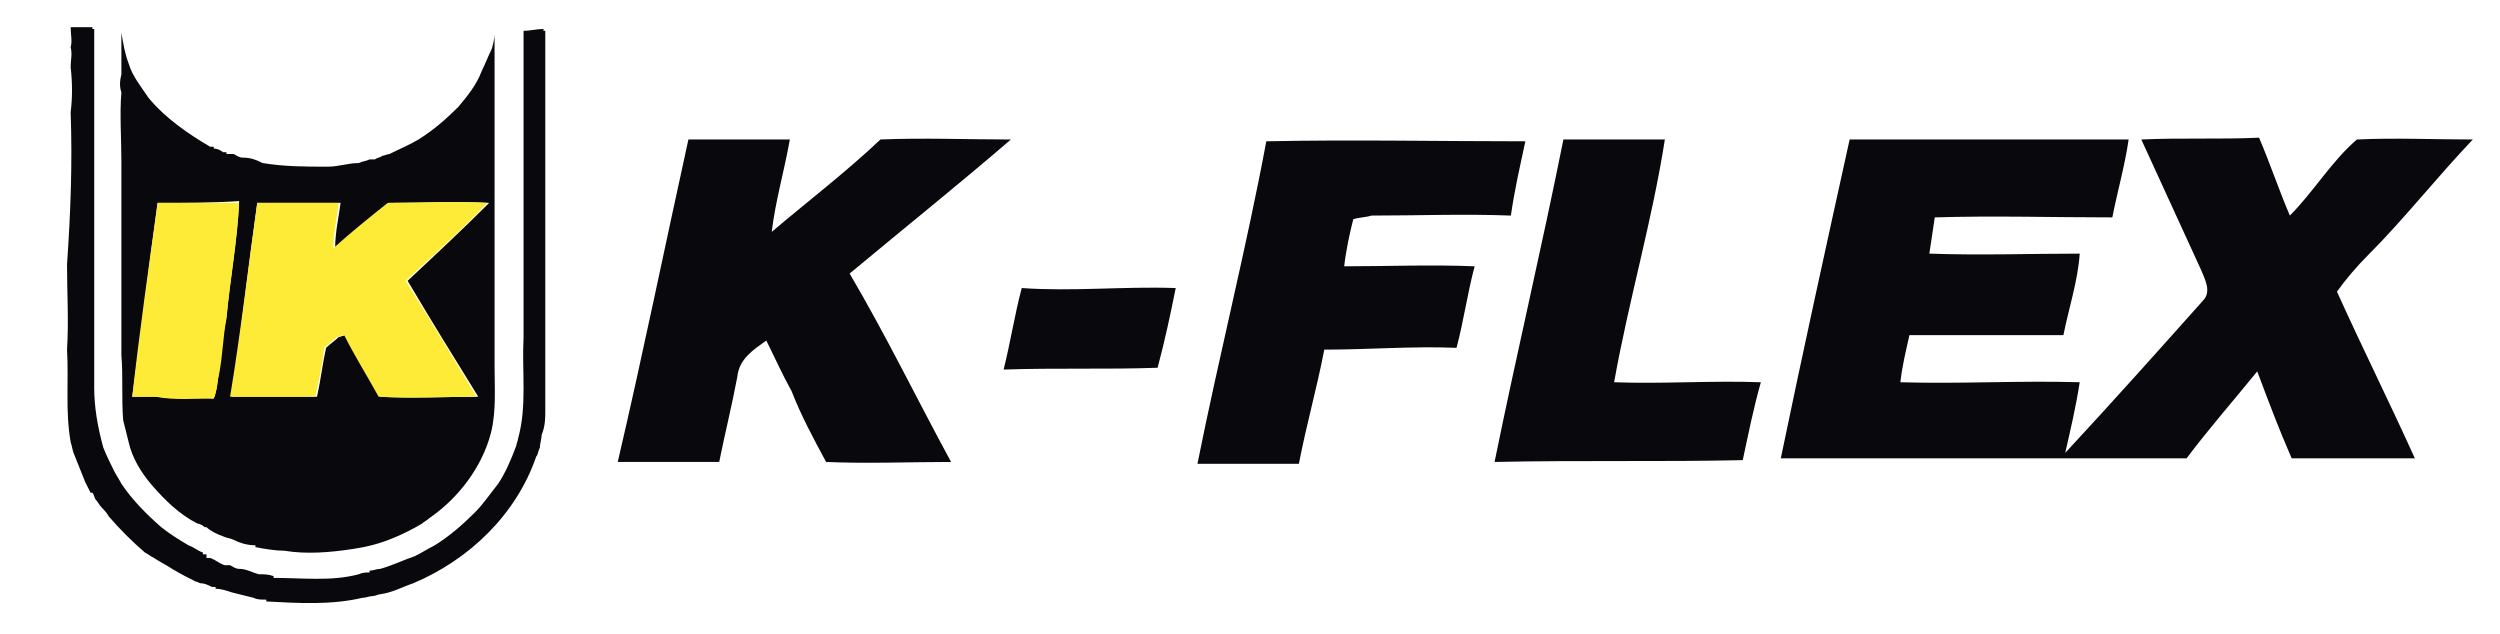 <?xml version="1.0" encoding="utf-8"?>
<!-- Generator: Adobe Illustrator 21.1.0, SVG Export Plug-In . SVG Version: 6.00 Build 0)  -->
<svg version="1.1" id="Слой_1" xmlns="http://www.w3.org/2000/svg" xmlns:xlink="http://www.w3.org/1999/xlink" x="0px" y="0px"
	 viewBox="0 0 138 35" style="enable-background:new 0 0 138 35;" xml:space="preserve">
<style type="text/css">
	.st0{fill:#09090D;}
	.st1{fill:#FEEB37;}
</style>
<path class="st0" d="M3.9,1.5c0.4,0,0.8,0,1.2,0L5.1,1.6l0.1,0c0,6.6,0,13.2,0,19.8c0,1.1,0.2,2.2,0.5,3.3c0.2,0.5,0.4,0.9,0.6,1.3
	c0.1,0.2,0.3,0.5,0.4,0.7c0.6,0.9,1.4,1.7,2.2,2.4c0.5,0.4,1,0.7,1.5,1c0.3,0.1,0.5,0.3,0.8,0.4l0,0.1c0.1,0,0.2,0,0.2,0l0,0.2
	c0,0,0.1,0,0.2,0c0.3,0.1,0.5,0.3,0.8,0.4c0.1,0,0.2,0,0.3,0c0.2,0.1,0.3,0.2,0.5,0.2c0.4,0,0.7,0.2,1.1,0.3c0.3,0,0.5,0,0.8,0.1
	l0,0.1c1.6,0,3.2,0.2,4.7-0.2c0.2-0.1,0.4-0.1,0.6-0.1l0-0.1c0.2,0,0.4-0.1,0.6-0.1c0.7-0.2,1.3-0.5,1.9-0.7
	c0.4-0.2,0.7-0.4,1.1-0.6c0.8-0.5,1.5-1.1,2.2-1.8c0.5-0.5,0.9-1.1,1.3-1.6c0.4-0.6,0.7-1.3,1-2.1c0-0.1,0.1-0.3,0.1-0.4
	c0.5-1.8,0.2-3.7,0.3-5.6c0-5.6,0-11.3,0-16.9c0.4,0,0.7-0.1,1.1-0.1l0,0.1l0.1,0c0,7,0,13.9,0,20.9c0,0.5,0,0.9-0.2,1.4
	c0,0.2-0.1,0.5-0.1,0.7c-0.1,0.2-0.1,0.4-0.2,0.5c-1.1,3.2-3.7,5.7-6.8,7c-0.6,0.2-1.1,0.5-1.8,0.6c-0.1,0-0.3,0.1-0.4,0.1
	c-0.2,0-0.4,0.1-0.6,0.1c-1.7,0.4-3.5,0.3-5.3,0.2l0-0.1c-0.3,0-0.5,0-0.7-0.1c-0.4-0.1-0.8-0.2-1.2-0.3c-0.3-0.1-0.6-0.2-0.9-0.2
	l0-0.1c0,0-0.1,0-0.2,0c-0.2-0.1-0.4-0.2-0.6-0.2c-0.1,0-0.2-0.1-0.3-0.1c-0.4-0.2-0.8-0.4-1.3-0.7c-0.3-0.2-0.7-0.4-1-0.6
	c-0.2-0.1-0.3-0.2-0.5-0.3l0,0c-0.7-0.6-1.4-1.3-2-2c-0.1-0.2-0.3-0.4-0.4-0.5c-0.1-0.1-0.2-0.3-0.3-0.4c-0.1-0.1-0.1-0.3-0.2-0.4
	l-0.1,0c-0.1-0.2-0.2-0.4-0.3-0.6c-0.2-0.5-0.4-1-0.6-1.5c-0.1-0.2-0.1-0.4-0.2-0.7c-0.3-1.7-0.1-3.4-0.2-5.1c0.1-1.6,0-3.1,0-4.7
	C3.9,11.7,4,9,3.9,6.2c0.1-0.8,0.1-1.6,0-2.5c0-0.4,0.1-0.7,0-1.1C4,2.3,3.9,1.9,3.9,1.5z"/>
<g>
	<path class="st0" d="M6.7,1.8C6.8,2.4,6.9,3,7.1,3.5c0.2,0.7,0.7,1.3,1.1,1.9c0.9,1.1,2.2,2,3.4,2.7c0,0,0.1,0,0.2,0l0,0.1
		c0.2,0,0.4,0.1,0.5,0.2c0,0,0.1,0,0.2,0l0,0.1c0.1,0,0.3,0,0.4,0c0.2,0.1,0.3,0.2,0.5,0.2c0.4,0,0.7,0.1,1.1,0.3
		c1.2,0.2,2.4,0.2,3.6,0.2c0.6,0,1.1-0.2,1.7-0.2c0.2-0.1,0.4-0.1,0.6-0.2c0.1,0,0.2,0,0.3,0c0.1-0.1,0.3-0.1,0.4-0.2
		c0.1,0,0.3-0.1,0.4-0.1c0.6-0.3,1.1-0.5,1.6-0.8c0.8-0.5,1.5-1.1,2.2-1.8c0.5-0.6,1-1.2,1.3-2c0.2-0.4,0.3-0.7,0.5-1.1
		c0.1-0.2,0.2-0.7,0.2-0.9c0,6.1,0,12.2,0,18.3c0,1.2,0.1,2.5-0.2,3.7c-0.5,1.9-1.8,3.6-3.4,4.7c-0.1,0.1-0.3,0.2-0.4,0.3
		c-0.5,0.3-1.1,0.6-1.6,0.8c-0.7,0.3-1.5,0.5-2.2,0.6c-1.3,0.2-2.6,0.3-3.8,0.1c-0.5,0-1.1-0.1-1.6-0.2l0-0.1
		c-0.4,0-0.8-0.1-1.2-0.3c-0.2-0.1-0.4-0.1-0.6-0.2c-0.3-0.1-0.7-0.3-0.9-0.5c0,0-0.1,0-0.1,0c-0.1-0.1-0.3-0.2-0.4-0.2
		c-1-0.5-1.8-1.3-2.5-2.1c-0.6-0.7-1.1-1.5-1.3-2.4c-0.1-0.4-0.2-0.8-0.3-1.2c-0.1-1.2,0-2.4-0.1-3.6c0-3.6,0-7.1,0-10.7
		c0-1.3-0.1-2.6,0-3.8c-0.1-0.3-0.1-0.6,0-1c0-0.3,0-0.6,0-1C6.7,2.8,6.7,2.3,6.7,1.8z M8.7,11.2c-0.5,3.6-0.9,7.1-1.4,10.7
		c0.4,0,0.9,0,1.3,0c1.1,0.1,2.2,0,3.2,0.1c0.2-0.5,0.2-1,0.3-1.5c0.1-1,0.2-2,0.4-3c0.2-2.1,0.6-4.2,0.7-6.4
		C11.7,11.2,10.2,11.2,8.7,11.2z M14.2,11.2c-0.5,3.6-0.9,7.1-1.4,10.7c1.6,0,3.1,0,4.7,0c0.2-0.9,0.3-1.8,0.5-2.7
		c0.2-0.2,0.5-0.4,0.7-0.6c0.1,0,0.3-0.1,0.4-0.1c0.6,1.1,1.3,2.2,1.9,3.4c1.8,0.1,3.6,0,5.4,0c-1.3-2.1-2.6-4.2-3.9-6.4
		c1.5-1.4,3-2.8,4.5-4.3c-1.8-0.1-3.6,0-5.5,0c-1,0.8-2,1.7-3,2.5c0-0.9,0.2-1.7,0.3-2.5C17.2,11.2,15.7,11.2,14.2,11.2z"/>
</g>
<path class="st0" d="M38,7.7c1.9,0,3.7,0,5.6,0c-0.3,1.7-0.8,3.4-1,5.1c2-1.7,4.1-3.3,6-5.1c2.4-0.1,4.8,0,7.2,0
	c-2.9,2.5-5.9,4.9-8.9,7.4c2,3.4,3.7,6.9,5.6,10.4c-2.3,0-4.6,0.1-6.9,0c-0.7-1.3-1.4-2.6-1.9-3.9c-0.5-0.9-0.9-1.8-1.4-2.8
	c-0.7,0.5-1.5,1-1.6,2c-0.3,1.6-0.7,3.2-1,4.7c-1.9,0-3.8,0-5.6,0C35.5,19.5,36.7,13.6,38,7.7z"/>
<path class="st0" d="M69.9,7.8c4.7-0.1,9.5,0,14.3,0c-0.3,1.4-0.6,2.7-0.8,4.1c-2.6-0.1-5.1,0-7.7,0c-0.3,0.1-0.7,0.1-1,0.2
	c-0.2,0.8-0.4,1.7-0.5,2.6c2.4,0,4.8-0.1,7.2,0c-0.4,1.5-0.6,3-1,4.5c-2.4-0.1-4.9,0.1-7.3,0.1c-0.4,2.1-1,4.2-1.4,6.3
	c-1.9,0-3.7,0-5.6,0C67.3,19.6,68.8,13.7,69.9,7.8z"/>
<path class="st0" d="M82.5,25.5c1.2-5.9,2.6-11.8,3.8-17.8c1.8,0,3.7,0,5.6,0c-0.7,4.5-2,8.9-2.8,13.4c2.7,0.1,5.4-0.1,8.1,0
	c-0.4,1.4-0.7,2.9-1,4.3C91.7,25.5,87.1,25.4,82.5,25.5z"/>
<path class="st0" d="M102.1,7.7c5.1,0,10.2,0,15.4,0c-0.2,1.4-0.6,2.8-0.9,4.3c-3.3,0-6.5-0.1-9.8,0c-0.1,0.7-0.2,1.3-0.3,2
	c2.8,0.1,5.6,0,8.3,0c-0.1,1.5-0.6,3-0.9,4.5c-2.8,0-5.7,0-8.5,0c-0.2,0.9-0.4,1.7-0.5,2.6c3.3,0.1,6.6-0.1,9.9,0
	c-0.2,1.3-0.5,2.6-0.8,3.9c2.6-2.8,5.1-5.6,7.6-8.4c0.5-0.5,0.1-1.2-0.1-1.7c-1.1-2.4-2.2-4.8-3.3-7.2c2.2-0.1,4.3,0,6.5-0.1
	c0.6,1.4,1.1,2.9,1.7,4.3c1.3-1.3,2.3-3,3.7-4.2c2.1-0.1,4.3,0,6.4,0c-2,2.1-3.8,4.4-5.8,6.4c-0.6,0.6-1.2,1.3-1.7,2
	c1.4,3.1,2.9,6.1,4.3,9.2c-2.3,0-4.5,0-6.8,0c-0.7-1.6-1.3-3.2-1.9-4.8c-1.3,1.6-2.7,3.2-3.9,4.8c-7.5,0-14.9,0-22.4,0
	C99.5,19.5,100.8,13.6,102.1,7.7z"/>
<path class="st0" d="M56.4,15.9c2.8,0.2,5.6-0.1,8.5,0c-0.3,1.5-0.6,2.9-1,4.4c-2.8,0.1-5.6,0-8.5,0.1C55.8,18.8,56,17.4,56.4,15.9z
	"/>
<g>
	<path class="st1" d="M8.7,11.2c1.5,0,3,0,4.5,0c-0.1,2.1-0.5,4.2-0.7,6.4c-0.2,1-0.2,2-0.4,3C12,21,12,21.5,11.8,22
		c-1.1,0-2.2,0.1-3.2-0.1c-0.4,0-0.9,0-1.3,0C7.7,18.3,8.2,14.8,8.7,11.2z"/>
	<path class="st1" d="M14.2,11.2c1.5,0,3,0,4.5,0c-0.1,0.8-0.3,1.7-0.3,2.5c1-0.9,2-1.7,3-2.5c1.8,0,3.6-0.1,5.5,0
		c-1.4,1.5-3,2.9-4.5,4.3c1.3,2.1,2.6,4.2,3.9,6.4c-1.8,0-3.6,0.1-5.4,0c-0.6-1.1-1.3-2.2-1.9-3.4c-0.1,0-0.3,0.1-0.4,0.1
		c-0.2,0.2-0.5,0.4-0.7,0.6c-0.1,0.9-0.3,1.8-0.5,2.7c-1.6,0-3.1,0-4.7,0C13.3,18.3,13.7,14.7,14.2,11.2z"/>
</g>
</svg>
